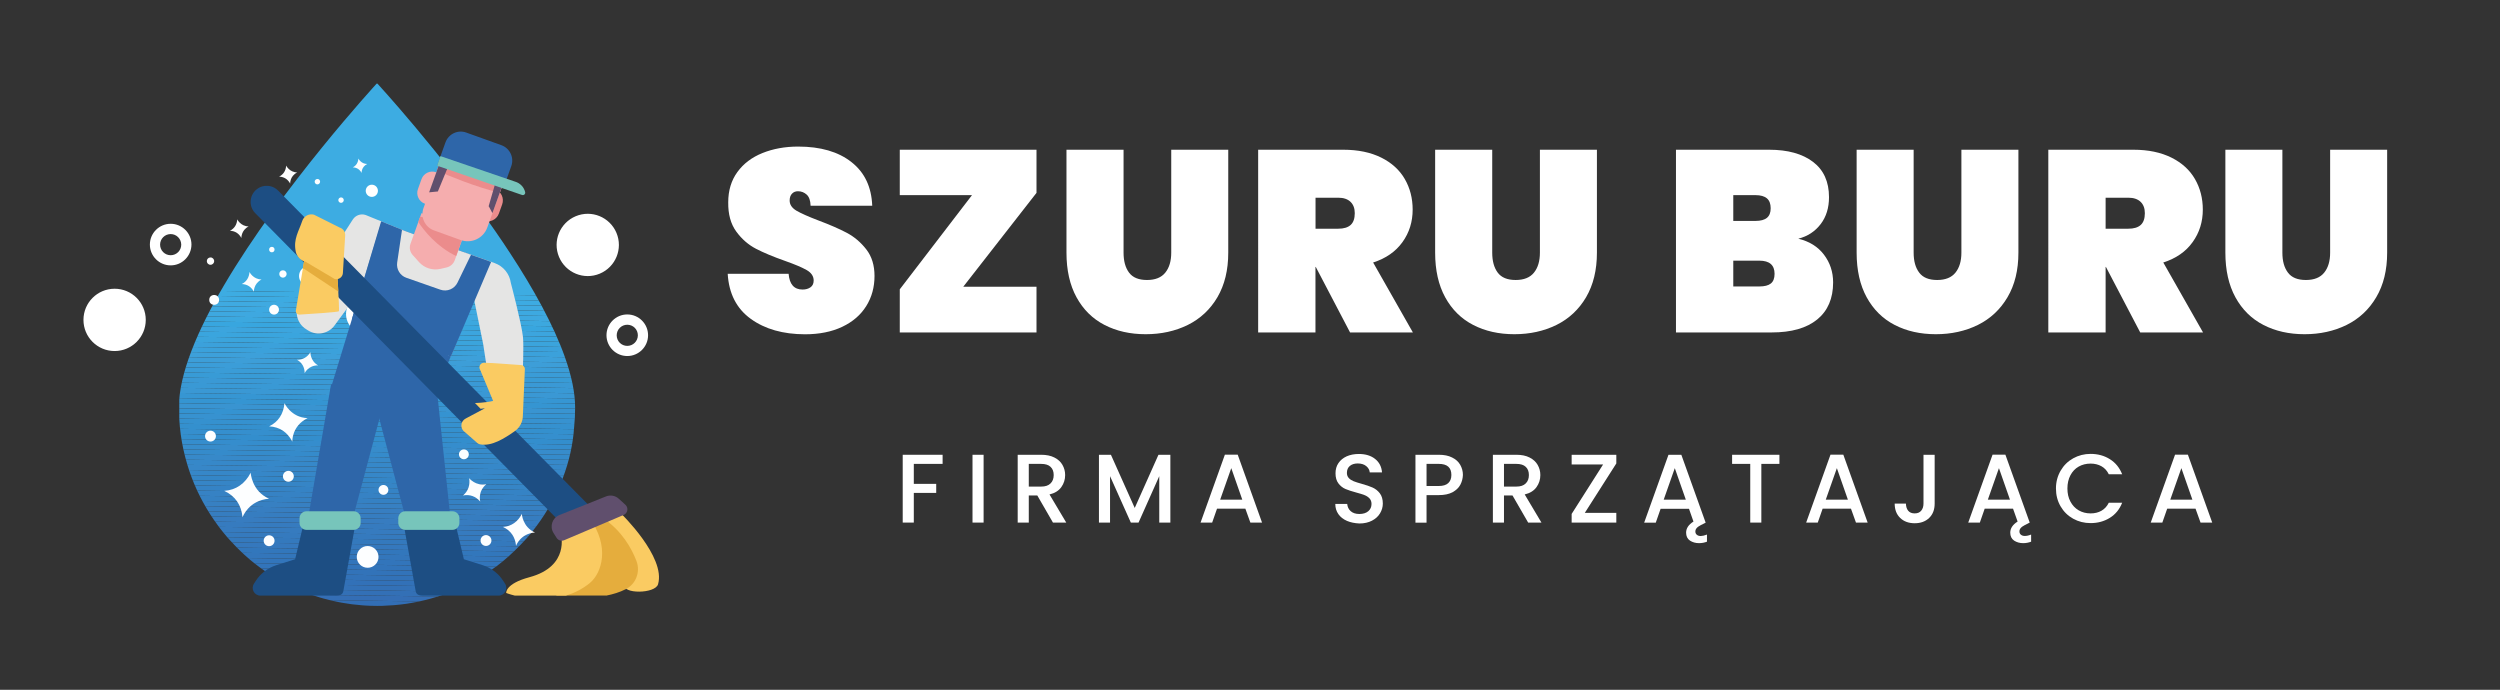 <?xml version="1.0" encoding="utf-8"?>
<!-- Generator: Adobe Illustrator 26.0.3, SVG Export Plug-In . SVG Version: 6.00 Build 0)  -->
<svg version="1.1" id="Warstwa_1" xmlns="http://www.w3.org/2000/svg" xmlns:xlink="http://www.w3.org/1999/xlink" x="0px" y="0px"
	 viewBox="0 0 340.28 93.89" style="enable-background:new 0 0 340.28 93.89;" xml:space="preserve">
<rect x="0" y="0" width="340.28" height="93.89" fill="#333333" stroke="none"/>
<style type="text/css">
	.st0{fill:#FFFFFF;}
	.st1{clip-path:url(#SVGID_00000133486929796915032270000001626661172227514752_);fill:#326DB4;}
	.st2{clip-path:url(#SVGID_00000133486929796915032270000001626661172227514752_);fill:#326EB5;}
	.st3{clip-path:url(#SVGID_00000133486929796915032270000001626661172227514752_);fill:#346EB5;}
	.st4{clip-path:url(#SVGID_00000133486929796915032270000001626661172227514752_);fill:#3370B6;}
	.st5{clip-path:url(#SVGID_00000133486929796915032270000001626661172227514752_);fill:#3371B7;}
	.st6{clip-path:url(#SVGID_00000133486929796915032270000001626661172227514752_);fill:#3271B8;}
	.st7{clip-path:url(#SVGID_00000133486929796915032270000001626661172227514752_);fill:#3272B8;}
	.st8{clip-path:url(#SVGID_00000133486929796915032270000001626661172227514752_);fill:#3273B9;}
	.st9{clip-path:url(#SVGID_00000133486929796915032270000001626661172227514752_);fill:#3274BA;}
	.st10{clip-path:url(#SVGID_00000133486929796915032270000001626661172227514752_);fill:#3275BB;}
	.st11{clip-path:url(#SVGID_00000133486929796915032270000001626661172227514752_);fill:#3376BB;}
	.st12{clip-path:url(#SVGID_00000133486929796915032270000001626661172227514752_);fill:#3277BC;}
	.st13{clip-path:url(#SVGID_00000133486929796915032270000001626661172227514752_);fill:#3578BD;}
	.st14{clip-path:url(#SVGID_00000133486929796915032270000001626661172227514752_);fill:#3479BD;}
	.st15{clip-path:url(#SVGID_00000133486929796915032270000001626661172227514752_);fill:#357ABE;}
	.st16{clip-path:url(#SVGID_00000133486929796915032270000001626661172227514752_);fill:#367BBF;}
	.st17{clip-path:url(#SVGID_00000133486929796915032270000001626661172227514752_);fill:#377CC0;}
	.st18{clip-path:url(#SVGID_00000133486929796915032270000001626661172227514752_);fill:#367DC0;}
	.st19{clip-path:url(#SVGID_00000133486929796915032270000001626661172227514752_);fill:#377EC1;}
	.st20{clip-path:url(#SVGID_00000133486929796915032270000001626661172227514752_);fill:#3780C2;}
	.st21{clip-path:url(#SVGID_00000133486929796915032270000001626661172227514752_);fill:#3581C3;}
	.st22{clip-path:url(#SVGID_00000133486929796915032270000001626661172227514752_);fill:#3682C4;}
	.st23{clip-path:url(#SVGID_00000133486929796915032270000001626661172227514752_);fill:#3583C5;}
	.st24{clip-path:url(#SVGID_00000133486929796915032270000001626661172227514752_);fill:#3685C6;}
	.st25{clip-path:url(#SVGID_00000133486929796915032270000001626661172227514752_);fill:#3486C7;}
	.st26{clip-path:url(#SVGID_00000133486929796915032270000001626661172227514752_);fill:#3687C8;}
	.st27{clip-path:url(#SVGID_00000133486929796915032270000001626661172227514752_);fill:#3787C8;}
	.st28{clip-path:url(#SVGID_00000133486929796915032270000001626661172227514752_);fill:#3688C9;}
	.st29{clip-path:url(#SVGID_00000133486929796915032270000001626661172227514752_);fill:#3789C9;}
	.st30{clip-path:url(#SVGID_00000133486929796915032270000001626661172227514752_);fill:#358BCB;}
	.st31{clip-path:url(#SVGID_00000133486929796915032270000001626661172227514752_);fill:#378CCB;}
	.st32{clip-path:url(#SVGID_00000133486929796915032270000001626661172227514752_);fill:#358DCD;}
	.st33{clip-path:url(#SVGID_00000133486929796915032270000001626661172227514752_);fill:#338ECD;}
	.st34{clip-path:url(#SVGID_00000133486929796915032270000001626661172227514752_);fill:#358FCE;}
	.st35{clip-path:url(#SVGID_00000133486929796915032270000001626661172227514752_);fill:#3490CE;}
	.st36{clip-path:url(#SVGID_00000133486929796915032270000001626661172227514752_);fill:#3591CF;}
	.st37{clip-path:url(#SVGID_00000133486929796915032270000001626661172227514752_);fill:#3792D0;}
	.st38{clip-path:url(#SVGID_00000133486929796915032270000001626661172227514752_);fill:#3593D1;}
	.st39{clip-path:url(#SVGID_00000133486929796915032270000001626661172227514752_);fill:#3994D1;}
	.st40{clip-path:url(#SVGID_00000133486929796915032270000001626661172227514752_);fill:#3595D2;}
	.st41{clip-path:url(#SVGID_00000133486929796915032270000001626661172227514752_);fill:#3696D3;}
	.st42{clip-path:url(#SVGID_00000133486929796915032270000001626661172227514752_);fill:#3A98D4;}
	.st43{clip-path:url(#SVGID_00000133486929796915032270000001626661172227514752_);fill:#3999D5;}
	.st44{clip-path:url(#SVGID_00000133486929796915032270000001626661172227514752_);fill:#3A99D5;}
	.st45{clip-path:url(#SVGID_00000133486929796915032270000001626661172227514752_);fill:#389BD6;}
	.st46{clip-path:url(#SVGID_00000133486929796915032270000001626661172227514752_);fill:#3A9CD7;}
	.st47{clip-path:url(#SVGID_00000133486929796915032270000001626661172227514752_);fill:#3B9DD8;}
	.st48{clip-path:url(#SVGID_00000133486929796915032270000001626661172227514752_);fill:#3D9ED8;}
	.st49{clip-path:url(#SVGID_00000133486929796915032270000001626661172227514752_);fill:#3DA0DA;}
	.st50{clip-path:url(#SVGID_00000133486929796915032270000001626661172227514752_);fill:#3BA1DB;}
	.st51{clip-path:url(#SVGID_00000133486929796915032270000001626661172227514752_);fill:#3BA4DC;}
	.st52{clip-path:url(#SVGID_00000133486929796915032270000001626661172227514752_);fill:#3AA5DE;}
	.st53{clip-path:url(#SVGID_00000133486929796915032270000001626661172227514752_);fill:#3CA5DE;}
	.st54{clip-path:url(#SVGID_00000133486929796915032270000001626661172227514752_);fill:#38A6DF;}
	.st55{clip-path:url(#SVGID_00000133486929796915032270000001626661172227514752_);fill:#3CA8DF;}
	.st56{clip-path:url(#SVGID_00000133486929796915032270000001626661172227514752_);fill:#3EA8E0;}
	.st57{clip-path:url(#SVGID_00000133486929796915032270000001626661172227514752_);fill:#3DA9E1;}
	.st58{clip-path:url(#SVGID_00000133486929796915032270000001626661172227514752_);fill:#3FAAE1;}
	.st59{clip-path:url(#SVGID_00000133486929796915032270000001626661172227514752_);fill:#3DABE2;}
	.st60{clip-path:url(#SVGID_00000133486929796915032270000001626661172227514752_);fill:#3DACE2;}
	.st61{fill:#E5E5E4;}
	.st62{fill:#2E66A9;}
	.st63{fill:#1D4E83;}
	.st64{fill:#77C5BB;}
	.st65{fill:none;stroke:#1D4E83;stroke-width:4.377;stroke-linecap:round;stroke-linejoin:round;stroke-miterlimit:10;}
	.st66{fill:#FACB62;}
	.st67{fill:#F5ADAE;}
	.st68{fill:#EB8C8C;}
	.st69{fill:#604F6D;}
	.st70{fill:#E5AD3D;}
	.st71{fill:#FDFEFF;}
</style>
<g>
	<path class="st0" d="M-100.01,385.26c-2.68-1.93-4.13-4.76-4.36-8.49h11.49c0.16,1.98,1.04,2.97,2.63,2.97
		c0.58,0,1.08-0.14,1.48-0.41c0.41-0.28,0.61-0.71,0.61-1.29c0-0.81-0.44-1.47-1.31-1.97c-0.88-0.5-2.24-1.08-4.09-1.73
		c-2.21-0.78-4.03-1.54-5.48-2.29c-1.44-0.75-2.69-1.83-3.72-3.26c-1.04-1.43-1.54-3.26-1.51-5.5c0-2.24,0.58-4.14,1.73-5.72
		c1.15-1.57,2.73-2.77,4.72-3.58c2-0.81,4.24-1.22,6.74-1.22c4.22,0,7.57,0.97,10.05,2.92c2.48,1.95,3.79,4.69,3.92,8.23h-11.63
		c-0.03-0.97-0.28-1.67-0.73-2.09c-0.46-0.42-1.01-0.63-1.65-0.63c-0.45,0-0.83,0.15-1.12,0.46c-0.29,0.31-0.44,0.74-0.44,1.29
		c0,0.78,0.43,1.42,1.29,1.92c0.86,0.5,2.23,1.11,4.11,1.83c2.17,0.81,3.97,1.59,5.38,2.34c1.41,0.75,2.64,1.78,3.67,3.12
		c1.04,1.33,1.56,3,1.56,5.01c0,2.11-0.52,4-1.56,5.67c-1.04,1.67-2.55,2.98-4.53,3.92c-1.98,0.94-4.33,1.41-7.06,1.41
		C-93.93,388.15-97.33,387.19-100.01,385.26z"/>
	<path class="st0" d="M-59.93,379.2h13.82v8.61h-25.8v-8.13l13.63-17.76H-71.9v-8.57h25.8v8.13L-59.93,379.2z"/>
	<path class="st0" d="M-29.7,353.35v19.42c0,1.59,0.35,2.85,1.05,3.77c0.7,0.92,1.83,1.39,3.38,1.39c1.56,0,2.71-0.46,3.46-1.39
		c0.75-0.92,1.12-2.18,1.12-3.77v-19.42h10.76v19.42c0,3.28-0.68,6.08-2.04,8.4c-1.36,2.32-3.23,4.06-5.6,5.23
		c-2.37,1.17-5.01,1.75-7.93,1.75s-5.51-0.58-7.76-1.75c-2.26-1.17-4.02-2.9-5.28-5.21c-1.27-2.3-1.9-5.11-1.9-8.42v-19.42H-29.7z"
		/>
	<path class="st0" d="M13.03,387.81l-6.47-12.36H6.51v12.36H-4.3v-34.46h16.06c2.79,0,5.17,0.49,7.15,1.48
		c1.98,0.99,3.46,2.34,4.45,4.04c0.99,1.7,1.48,3.63,1.48,5.77c0,2.3-0.64,4.35-1.92,6.13c-1.28,1.78-3.12,3.07-5.52,3.85
		l7.49,13.19H13.03z M6.51,368.25h4.28c1.04,0,1.82-0.24,2.34-0.71c0.52-0.47,0.78-1.21,0.78-2.21c0-0.91-0.27-1.62-0.8-2.14
		c-0.54-0.52-1.31-0.78-2.31-0.78H6.51V368.25z"/>
	<path class="st0" d="M39.85,353.35v19.42c0,1.59,0.35,2.85,1.05,3.77c0.7,0.92,1.83,1.39,3.38,1.39c1.56,0,2.71-0.46,3.46-1.39
		c0.75-0.92,1.12-2.18,1.12-3.77v-19.42h10.76v19.42c0,3.28-0.68,6.08-2.04,8.4c-1.36,2.32-3.23,4.06-5.6,5.23
		c-2.37,1.17-5.01,1.75-7.93,1.75c-2.92,0-5.51-0.58-7.76-1.75c-2.26-1.17-4.02-2.9-5.28-5.21s-1.9-5.11-1.9-8.42v-19.42H39.85z"/>
	<path class="st0" d="M102.41,373.14c1.15,1.51,1.73,3.25,1.73,5.23c0,3.02-1,5.35-2.99,6.98c-2,1.64-4.86,2.46-8.59,2.46H74.5
		v-34.46h17.57c3.5,0,6.26,0.76,8.27,2.29c2.01,1.53,3.02,3.75,3.02,6.67c0,2.01-0.53,3.71-1.58,5.09c-1.05,1.38-2.46,2.3-4.21,2.75
		C99.65,370.63,101.26,371.63,102.41,373.14z M85.31,366.79h4.19c0.97,0,1.69-0.19,2.17-0.58c0.47-0.39,0.71-0.99,0.71-1.8
		c0-0.84-0.24-1.47-0.71-1.87c-0.47-0.41-1.19-0.61-2.17-0.61h-4.19V366.79z M92.39,378.59c0.47-0.37,0.71-0.98,0.71-1.83
		c0-1.65-0.96-2.48-2.87-2.48h-4.92v4.87h4.92C91.2,379.15,91.92,378.96,92.39,378.59z"/>
	<path class="st0" d="M119.33,353.35v19.42c0,1.59,0.35,2.85,1.05,3.77c0.7,0.92,1.83,1.39,3.38,1.39c1.56,0,2.71-0.46,3.46-1.39
		c0.75-0.92,1.12-2.18,1.12-3.77v-19.42h10.76v19.42c0,3.28-0.68,6.08-2.04,8.4c-1.36,2.32-3.23,4.06-5.6,5.23s-5.01,1.75-7.93,1.75
		c-2.92,0-5.51-0.58-7.76-1.75c-2.26-1.17-4.02-2.9-5.28-5.21c-1.27-2.3-1.9-5.11-1.9-8.42v-19.42H119.33z"/>
	<path class="st0" d="M162.06,387.81l-6.47-12.36h-0.05v12.36h-10.8v-34.46h16.06c2.79,0,5.18,0.49,7.15,1.48
		c1.98,0.99,3.46,2.34,4.45,4.04c0.99,1.7,1.48,3.63,1.48,5.77c0,2.3-0.64,4.35-1.92,6.13c-1.28,1.78-3.12,3.07-5.52,3.85l7.5,13.19
		H162.06z M155.54,368.25h4.28c1.04,0,1.82-0.24,2.34-0.71c0.52-0.47,0.78-1.21,0.78-2.21c0-0.91-0.27-1.62-0.8-2.14
		c-0.54-0.52-1.31-0.78-2.31-0.78h-4.28V368.25z"/>
	<path class="st0" d="M188.88,353.35v19.42c0,1.59,0.35,2.85,1.05,3.77c0.7,0.92,1.83,1.39,3.38,1.39c1.56,0,2.71-0.46,3.46-1.39
		c0.75-0.92,1.12-2.18,1.12-3.77v-19.42h10.76v19.42c0,3.28-0.68,6.08-2.04,8.4c-1.36,2.32-3.23,4.06-5.6,5.23s-5.01,1.75-7.93,1.75
		c-2.92,0-5.51-0.58-7.76-1.75s-4.02-2.9-5.28-5.21s-1.9-5.11-1.9-8.42v-19.42H188.88z"/>
</g>
<g>
	<g>
		<path class="st0" d="M-63.83,410.89v1.71h-5.43v3.77h4.23v1.71h-4.23v5.6h-2.1v-12.79H-63.83z"/>
		<g>
			<g>
				<path class="st0" d="M-56.1,410.89v12.79h-2.1v-12.79H-56.1z"/>
			</g>
		</g>
		<g>
			<g>
				<path class="st0" d="M-43.01,423.68l-2.94-5.12h-1.6v5.12h-2.1v-12.79h4.42c0.98,0,1.81,0.17,2.49,0.52
					c0.68,0.34,1.19,0.8,1.53,1.38c0.34,0.58,0.51,1.22,0.51,1.93c0,0.83-0.24,1.59-0.73,2.27c-0.48,0.68-1.23,1.14-2.24,1.39
					l3.17,5.3H-43.01z M-47.56,416.89h2.32c0.78,0,1.38-0.2,1.78-0.59c0.4-0.39,0.6-0.92,0.6-1.58c0-0.66-0.2-1.18-0.59-1.56
					c-0.39-0.37-0.99-0.56-1.78-0.56h-2.32V416.89z"/>
			</g>
		</g>
		<g>
			<g>
				<path class="st0" d="M-20.87,410.89v12.79h-2.1v-8.76l-3.9,8.76h-1.45l-3.92-8.76v8.76h-2.1v-12.79h2.26l4.49,10.03l4.47-10.03
					H-20.87z"/>
			</g>
		</g>
		<g>
			<g>
				<path class="st0" d="M-6.72,421.07h-5.36l-0.92,2.61h-2.19l4.58-12.81h2.43l4.58,12.81H-5.8L-6.72,421.07z M-7.31,419.35
					l-2.08-5.94l-2.1,5.94H-7.31z"/>
			</g>
		</g>
		<path class="st0" d="M12.44,423.36c-0.69-0.3-1.23-0.73-1.62-1.28c-0.39-0.55-0.59-1.2-0.59-1.93h2.25
			c0.05,0.55,0.27,1.01,0.65,1.36c0.39,0.36,0.93,0.53,1.63,0.53c0.72,0,1.29-0.18,1.69-0.53c0.4-0.35,0.61-0.8,0.61-1.35
			c0-0.43-0.13-0.78-0.38-1.05c-0.25-0.27-0.56-0.48-0.94-0.63c-0.37-0.15-0.89-0.31-1.56-0.48c-0.83-0.22-1.51-0.44-2.03-0.67
			c-0.52-0.23-0.97-0.58-1.33-1.06s-0.55-1.12-0.55-1.91c0-0.74,0.18-1.38,0.55-1.93c0.37-0.55,0.88-0.98,1.55-1.27
			c0.66-0.29,1.43-0.44,2.3-0.44c1.24,0,2.25,0.31,3.05,0.93c0.79,0.62,1.23,1.47,1.32,2.55h-2.32c-0.04-0.47-0.26-0.87-0.66-1.2
			c-0.4-0.33-0.94-0.5-1.6-0.5c-0.6,0-1.09,0.15-1.47,0.46c-0.38,0.31-0.57,0.75-0.57,1.32c0,0.39,0.12,0.72,0.36,0.97
			s0.54,0.45,0.91,0.6c0.37,0.15,0.87,0.31,1.51,0.48c0.85,0.23,1.54,0.47,2.07,0.7c0.53,0.23,0.99,0.59,1.36,1.08
			c0.37,0.48,0.56,1.13,0.56,1.94c0,0.65-0.17,1.26-0.52,1.84c-0.35,0.58-0.86,1.04-1.53,1.39c-0.67,0.35-1.46,0.53-2.36,0.53
			C13.9,423.81,13.13,423.66,12.44,423.36z"/>
		<path class="st0" d="M33.83,416.54c-0.31,0.58-0.8,1.05-1.47,1.41c-0.68,0.36-1.54,0.54-2.6,0.54h-2.32v5.19h-2.1v-12.79h4.42
			c0.98,0,1.81,0.17,2.49,0.51c0.68,0.34,1.19,0.8,1.53,1.37c0.34,0.58,0.51,1.22,0.51,1.93C34.29,415.35,34.13,415.96,33.83,416.54
			z M31.54,416.23c0.39-0.36,0.59-0.87,0.59-1.54c0-1.4-0.79-2.1-2.37-2.1h-2.32v4.18h2.32C30.56,416.78,31.15,416.6,31.54,416.23z"
			/>
		<path class="st0" d="M46.62,423.68l-2.95-5.12h-1.6v5.12h-2.1v-12.79h4.42c0.98,0,1.81,0.17,2.49,0.52
			c0.68,0.34,1.19,0.8,1.53,1.38c0.34,0.58,0.51,1.22,0.51,1.93c0,0.83-0.24,1.59-0.73,2.27c-0.48,0.68-1.23,1.14-2.24,1.39
			l3.17,5.3H46.62z M42.07,416.89h2.32c0.78,0,1.38-0.2,1.78-0.59c0.4-0.39,0.6-0.92,0.6-1.58c0-0.66-0.2-1.18-0.59-1.56
			c-0.39-0.37-0.99-0.56-1.79-0.56h-2.32V416.89z"/>
		<path class="st0" d="M57.31,421.86h5.94v1.82h-8.43v-1.64l5.93-9.33h-5.93v-1.82h8.43v1.64L57.31,421.86z"/>
		<path class="st0" d="M80.35,425.94v1.34c-0.47,0.18-0.96,0.28-1.49,0.28c-0.66,0-1.24-0.16-1.72-0.49
			c-0.48-0.33-0.73-0.83-0.73-1.5c0-0.81,0.46-1.51,1.38-2.1l-0.85-2.41h-5.36l-0.92,2.61h-2.19l4.58-12.81h2.43l4.58,12.81
			l-0.9,0.46c-0.38,0.2-0.65,0.39-0.81,0.58c-0.16,0.19-0.24,0.4-0.24,0.63c0,0.26,0.09,0.46,0.28,0.62
			c0.18,0.15,0.43,0.23,0.74,0.23C79.5,426.2,79.91,426.11,80.35,425.94z M76.36,419.35l-2.08-5.94l-2.1,5.94H76.36z"/>
		<path class="st0" d="M94.01,410.89v1.71h-3.4v11.08h-2.1V412.6h-3.42v-1.71H94.01z"/>
		<path class="st0" d="M107.52,421.07h-5.36l-0.92,2.61h-2.19l4.58-12.81h2.43l4.58,12.81h-2.21L107.52,421.07z M106.93,419.35
			l-2.08-5.94l-2.1,5.94H106.93z"/>
		<path class="st0" d="M123.29,410.89v9.22c0,1.14-0.35,2.04-1.04,2.71c-0.69,0.66-1.6,0.99-2.73,0.99s-2.04-0.33-2.73-0.99
			c-0.69-0.66-1.04-1.56-1.04-2.71h2.12c0.01,0.56,0.16,1.01,0.43,1.34c0.28,0.33,0.68,0.5,1.22,0.5c0.54,0,0.95-0.17,1.23-0.51
			c0.28-0.34,0.42-0.78,0.42-1.33v-9.22H123.29z"/>
		<path class="st0" d="M141.49,425.94v1.34c-0.47,0.18-0.96,0.28-1.49,0.28c-0.66,0-1.24-0.16-1.72-0.49
			c-0.48-0.33-0.73-0.83-0.73-1.5c0-0.81,0.46-1.51,1.38-2.1l-0.85-2.41h-5.36l-0.92,2.61h-2.19l4.58-12.81h2.43l4.58,12.81
			l-0.9,0.46c-0.38,0.2-0.65,0.39-0.81,0.58c-0.16,0.19-0.24,0.4-0.24,0.63c0,0.26,0.09,0.46,0.28,0.62
			c0.18,0.15,0.43,0.23,0.74,0.23C140.64,426.2,141.05,426.11,141.49,425.94z M137.5,419.35l-2.08-5.94l-2.1,5.94H137.5z"/>
		<path class="st0" d="M147.06,413.89c0.58-0.99,1.37-1.77,2.37-2.33c1-0.56,2.1-0.84,3.29-0.84c1.36,0,2.57,0.33,3.63,1
			s1.83,1.62,2.31,2.84h-2.52c-0.33-0.67-0.79-1.18-1.38-1.51c-0.59-0.33-1.27-0.5-2.04-0.5c-0.85,0-1.6,0.19-2.26,0.57
			c-0.66,0.38-1.18,0.93-1.55,1.64c-0.38,0.71-0.56,1.54-0.56,2.48c0,0.95,0.19,1.77,0.56,2.48c0.37,0.71,0.89,1.26,1.55,1.65
			c0.66,0.39,1.42,0.58,2.26,0.58c0.77,0,1.45-0.17,2.04-0.5c0.59-0.33,1.05-0.83,1.38-1.51h2.52c-0.48,1.23-1.25,2.17-2.31,2.83
			c-1.06,0.66-2.27,0.99-3.63,0.99c-1.2,0-2.3-0.28-3.29-0.84c-0.99-0.56-1.78-1.33-2.36-2.33c-0.58-0.99-0.87-2.12-0.87-3.37
			S146.47,414.88,147.06,413.89z"/>
		<path class="st0" d="M172.5,421.07h-5.36l-0.92,2.61h-2.19l4.58-12.81h2.43l4.58,12.81h-2.21L172.5,421.07z M171.91,419.35
			l-2.08-5.94l-2.1,5.94H171.91z"/>
	</g>
</g>
<g>
	<g>
		<path class="st0" d="M102.19,43.4c-1.93-1.39-2.98-3.44-3.14-6.13h8.29c0.12,1.43,0.75,2.14,1.9,2.14c0.42,0,0.78-0.1,1.07-0.3
			c0.29-0.2,0.44-0.51,0.44-0.93c0-0.58-0.32-1.06-0.95-1.42c-0.63-0.36-1.62-0.78-2.95-1.25c-1.59-0.56-2.91-1.11-3.95-1.65
			c-1.04-0.54-1.94-1.32-2.69-2.35c-0.75-1.03-1.11-2.35-1.09-3.97c0-1.62,0.42-2.99,1.25-4.13c0.83-1.14,1.97-2,3.41-2.58
			c1.44-0.58,3.06-0.88,4.86-0.88c3.04,0,5.46,0.7,7.25,2.11c1.79,1.4,2.73,3.38,2.83,5.94h-8.39c-0.02-0.7-0.2-1.21-0.53-1.51
			c-0.33-0.3-0.73-0.46-1.19-0.46c-0.33,0-0.6,0.11-0.81,0.33c-0.21,0.22-0.32,0.53-0.32,0.93c0,0.56,0.31,1.02,0.93,1.39
			c0.62,0.36,1.61,0.8,2.97,1.32c1.57,0.59,2.86,1.15,3.88,1.69c1.02,0.54,1.9,1.29,2.65,2.25c0.75,0.96,1.12,2.17,1.12,3.62
			c0,1.52-0.37,2.89-1.12,4.09c-0.75,1.21-1.84,2.15-3.27,2.83c-1.43,0.68-3.13,1.02-5.09,1.02
			C106.58,45.49,104.12,44.8,102.19,43.4z"/>
		<path class="st0" d="M131.11,39.03h9.97v6.22h-18.61v-5.87l9.83-12.82h-9.83v-6.18h18.61v5.87L131.11,39.03z"/>
		<path class="st0" d="M152.93,20.38v14.01c0,1.15,0.25,2.05,0.75,2.72c0.5,0.67,1.32,1,2.44,1s1.95-0.33,2.49-1
			c0.54-0.67,0.81-1.57,0.81-2.72V20.38h7.76v14.01c0,2.37-0.49,4.38-1.47,6.06c-0.98,1.67-2.33,2.93-4.04,3.78
			c-1.71,0.84-3.62,1.26-5.73,1.26c-2.11,0-3.97-0.42-5.6-1.26c-1.63-0.84-2.9-2.1-3.81-3.76c-0.91-1.66-1.37-3.69-1.37-6.08V20.38
			H152.93z"/>
		<path class="st0" d="M183.76,45.25l-4.67-8.92h-0.04v8.92h-7.8V20.38h11.59c2.01,0,3.73,0.36,5.16,1.07
			c1.43,0.71,2.5,1.69,3.21,2.92c0.71,1.23,1.07,2.62,1.07,4.16c0,1.66-0.46,3.14-1.39,4.43c-0.93,1.29-2.25,2.21-3.99,2.77
			l5.41,9.52H183.76z M179.06,31.13h3.09c0.75,0,1.31-0.17,1.69-0.51c0.37-0.34,0.56-0.87,0.56-1.6c0-0.66-0.19-1.17-0.58-1.55
			c-0.39-0.37-0.94-0.56-1.67-0.56h-3.09V31.13z"/>
		<path class="st0" d="M203.11,20.38v14.01c0,1.15,0.25,2.05,0.75,2.72c0.5,0.67,1.32,1,2.44,1s1.95-0.33,2.49-1
			c0.54-0.67,0.81-1.57,0.81-2.72V20.38h7.76v14.01c0,2.37-0.49,4.38-1.47,6.06c-0.98,1.67-2.33,2.93-4.04,3.78
			c-1.71,0.84-3.62,1.26-5.73,1.26c-2.11,0-3.97-0.42-5.6-1.26c-1.63-0.84-2.9-2.1-3.81-3.76c-0.91-1.66-1.37-3.69-1.37-6.08V20.38
			H203.11z"/>
		<path class="st0" d="M248.26,34.66c0.83,1.09,1.25,2.35,1.25,3.78c0,2.18-0.72,3.86-2.16,5.04c-1.44,1.18-3.51,1.77-6.2,1.77
			h-13.03V20.38h12.68c2.53,0,4.52,0.55,5.97,1.65c1.45,1.1,2.18,2.7,2.18,4.81c0,1.45-0.38,2.68-1.14,3.67
			c-0.76,0.99-1.77,1.66-3.04,1.98C246.27,32.85,247.43,33.57,248.26,34.66z M235.92,30.07h3.02c0.7,0,1.22-0.14,1.56-0.42
			c0.34-0.28,0.51-0.71,0.51-1.3c0-0.61-0.17-1.06-0.51-1.35c-0.34-0.29-0.86-0.44-1.56-0.44h-3.02V30.07z M241.03,38.59
			c0.34-0.27,0.51-0.71,0.51-1.32c0-1.19-0.69-1.79-2.07-1.79h-3.55v3.51h3.55C240.17,38.99,240.69,38.86,241.03,38.59z"/>
		<path class="st0" d="M260.47,20.38v14.01c0,1.15,0.25,2.05,0.76,2.72c0.5,0.67,1.32,1,2.44,1c1.12,0,1.95-0.33,2.49-1
			c0.54-0.67,0.81-1.57,0.81-2.72V20.38h7.76v14.01c0,2.37-0.49,4.38-1.48,6.06c-0.98,1.67-2.33,2.93-4.04,3.78
			c-1.71,0.84-3.62,1.26-5.72,1.26s-3.98-0.42-5.6-1.26c-1.63-0.84-2.9-2.1-3.81-3.76c-0.91-1.66-1.37-3.69-1.37-6.08V20.38H260.47z
			"/>
		<path class="st0" d="M291.31,45.25l-4.67-8.92h-0.04v8.92h-7.8V20.38h11.59c2.01,0,3.73,0.36,5.16,1.07
			c1.43,0.71,2.5,1.69,3.21,2.92s1.07,2.62,1.07,4.16c0,1.66-0.46,3.14-1.39,4.43c-0.92,1.29-2.25,2.21-3.99,2.77l5.41,9.52H291.31z
			 M286.6,31.13h3.09c0.75,0,1.31-0.17,1.69-0.51c0.37-0.34,0.56-0.87,0.56-1.6c0-0.66-0.19-1.17-0.58-1.55
			c-0.39-0.37-0.94-0.56-1.67-0.56h-3.09V31.13z"/>
		<path class="st0" d="M310.66,20.38v14.01c0,1.15,0.25,2.05,0.76,2.72c0.5,0.67,1.32,1,2.44,1c1.12,0,1.95-0.33,2.49-1
			c0.54-0.67,0.81-1.57,0.81-2.72V20.38h7.76v14.01c0,2.37-0.49,4.38-1.48,6.06c-0.98,1.67-2.33,2.93-4.04,3.78
			c-1.71,0.84-3.62,1.26-5.72,1.26c-2.11,0-3.97-0.42-5.6-1.26c-1.63-0.84-2.9-2.1-3.81-3.76c-0.91-1.66-1.37-3.69-1.37-6.08V20.38
			H310.66z"/>
	</g>
	<g>
		<g>
			<path class="st0" d="M128.3,61.9v1.24h-3.92v2.72h3.05v1.23h-3.05v4.04h-1.51V61.9H128.3z"/>
			<g>
				<g>
					<path class="st0" d="M133.88,61.9v9.23h-1.51V61.9H133.88z"/>
				</g>
			</g>
			<g>
				<g>
					<path class="st0" d="M143.32,71.13l-2.13-3.69h-1.16v3.69h-1.51V61.9h3.19c0.71,0,1.31,0.12,1.8,0.37
						c0.49,0.25,0.86,0.58,1.1,1c0.24,0.42,0.37,0.88,0.37,1.39c0,0.6-0.17,1.15-0.52,1.64c-0.35,0.49-0.89,0.83-1.61,1l2.28,3.83
						H143.32z M140.04,66.23h1.67c0.57,0,0.99-0.14,1.28-0.43c0.29-0.28,0.43-0.66,0.43-1.14c0-0.48-0.14-0.85-0.43-1.12
						c-0.28-0.27-0.71-0.4-1.29-0.4h-1.67V66.23z"/>
				</g>
			</g>
			<g>
				<g>
					<path class="st0" d="M159.3,61.9v9.23h-1.51v-6.32l-2.82,6.32h-1.05l-2.83-6.32v6.32h-1.51V61.9h1.63l3.24,7.24l3.23-7.24
						H159.3z"/>
				</g>
			</g>
			<g>
				<g>
					<path class="st0" d="M169.51,69.24h-3.86l-0.66,1.89h-1.58l3.31-9.24h1.75l3.31,9.24h-1.59L169.51,69.24z M169.09,68.01
						l-1.5-4.29l-1.51,4.29H169.09z"/>
				</g>
			</g>
			<path class="st0" d="M183.34,70.9c-0.5-0.22-0.89-0.52-1.17-0.92c-0.28-0.4-0.42-0.86-0.42-1.39h1.62
				c0.04,0.4,0.19,0.73,0.47,0.98s0.67,0.39,1.18,0.39c0.52,0,0.93-0.13,1.22-0.38c0.29-0.25,0.44-0.58,0.44-0.98
				c0-0.31-0.09-0.56-0.27-0.76c-0.18-0.19-0.41-0.35-0.68-0.45c-0.27-0.11-0.64-0.22-1.12-0.35c-0.6-0.16-1.09-0.32-1.47-0.48
				c-0.38-0.16-0.7-0.42-0.96-0.76c-0.27-0.35-0.4-0.81-0.4-1.38c0-0.53,0.13-1,0.4-1.39c0.27-0.4,0.64-0.7,1.12-0.92
				c0.48-0.21,1.03-0.32,1.66-0.32c0.89,0,1.63,0.22,2.2,0.67c0.57,0.45,0.89,1.06,0.95,1.84h-1.67c-0.03-0.34-0.19-0.62-0.48-0.86
				c-0.29-0.24-0.68-0.36-1.16-0.36c-0.43,0-0.79,0.11-1.06,0.33s-0.41,0.54-0.41,0.96c0,0.28,0.09,0.52,0.26,0.7
				c0.17,0.18,0.39,0.32,0.66,0.43c0.27,0.11,0.63,0.22,1.09,0.35c0.61,0.17,1.11,0.34,1.49,0.51c0.38,0.17,0.71,0.43,0.98,0.78
				c0.27,0.35,0.41,0.82,0.41,1.4c0,0.47-0.13,0.91-0.38,1.33c-0.25,0.42-0.62,0.75-1.1,1c-0.48,0.25-1.05,0.38-1.71,0.38
				C184.39,71.22,183.83,71.11,183.34,70.9z"/>
			<path class="st0" d="M198.77,65.98c-0.22,0.42-0.58,0.75-1.06,1.02c-0.49,0.26-1.11,0.39-1.87,0.39h-1.67v3.75h-1.51V61.9h3.19
				c0.71,0,1.31,0.12,1.8,0.37c0.49,0.24,0.86,0.57,1.1,0.99c0.24,0.42,0.37,0.88,0.37,1.39C199.1,65.12,198.99,65.56,198.77,65.98z
				 M197.12,65.76c0.28-0.26,0.43-0.63,0.43-1.11c0-1.01-0.57-1.51-1.71-1.51h-1.67v3.01h1.67
				C196.41,66.15,196.84,66.02,197.12,65.76z"/>
			<path class="st0" d="M208,71.13l-2.13-3.69h-1.16v3.69h-1.51V61.9h3.19c0.71,0,1.31,0.12,1.8,0.37c0.49,0.25,0.86,0.58,1.1,1
				c0.24,0.42,0.37,0.88,0.37,1.39c0,0.6-0.17,1.15-0.52,1.64c-0.35,0.49-0.89,0.83-1.61,1l2.28,3.83H208z M204.72,66.23h1.67
				c0.57,0,0.99-0.14,1.28-0.43c0.29-0.28,0.43-0.66,0.43-1.14c0-0.48-0.14-0.85-0.43-1.12c-0.28-0.27-0.71-0.4-1.29-0.4h-1.67
				V66.23z"/>
			<path class="st0" d="M215.71,69.81H220v1.32h-6.08v-1.18l4.28-6.73h-4.28V61.9H220v1.18L215.71,69.81z"/>
			<path class="st0" d="M232.34,72.76v0.97c-0.34,0.13-0.7,0.2-1.08,0.2c-0.48,0-0.89-0.12-1.24-0.35c-0.35-0.24-0.52-0.6-0.52-1.08
				c0-0.58,0.33-1.09,1-1.51l-0.61-1.74h-3.86l-0.66,1.89h-1.58l3.31-9.24h1.75l3.31,9.24l-0.65,0.33
				c-0.27,0.14-0.47,0.28-0.58,0.42c-0.12,0.14-0.17,0.29-0.17,0.46c0,0.19,0.07,0.33,0.2,0.44c0.13,0.11,0.31,0.17,0.53,0.17
				C231.73,72.95,232.02,72.89,232.34,72.76z M229.46,68.01l-1.5-4.29l-1.51,4.29H229.46z"/>
			<path class="st0" d="M242.2,61.9v1.24h-2.46v7.99h-1.51v-7.99h-2.47V61.9H242.2z"/>
			<path class="st0" d="M251.94,69.24h-3.86l-0.66,1.89h-1.58l3.31-9.24h1.75l3.31,9.24h-1.59L251.94,69.24z M251.52,68.01
				l-1.5-4.29l-1.51,4.29H251.52z"/>
			<path class="st0" d="M263.33,61.9v6.65c0,0.82-0.25,1.47-0.75,1.95c-0.5,0.48-1.16,0.72-1.97,0.72c-0.81,0-1.47-0.24-1.97-0.72
				c-0.5-0.48-0.75-1.13-0.75-1.95h1.53c0.01,0.41,0.11,0.73,0.31,0.97c0.2,0.24,0.49,0.36,0.88,0.36c0.39,0,0.69-0.12,0.89-0.37
				c0.2-0.24,0.31-0.56,0.31-0.96V61.9H263.33z"/>
			<path class="st0" d="M276.46,72.76v0.97c-0.34,0.13-0.7,0.2-1.08,0.2c-0.48,0-0.89-0.12-1.24-0.35c-0.35-0.24-0.52-0.6-0.52-1.08
				c0-0.58,0.33-1.09,1-1.51L274,69.24h-3.86l-0.66,1.89h-1.58l3.31-9.24h1.75l3.31,9.24l-0.65,0.33c-0.27,0.14-0.47,0.28-0.58,0.42
				c-0.12,0.14-0.17,0.29-0.17,0.46c0,0.19,0.07,0.33,0.2,0.44c0.13,0.11,0.31,0.17,0.53,0.17
				C275.85,72.95,276.14,72.89,276.46,72.76z M273.58,68.01l-1.5-4.29l-1.51,4.29H273.58z"/>
			<path class="st0" d="M280.48,64.06c0.42-0.72,0.99-1.28,1.71-1.68c0.72-0.4,1.51-0.6,2.37-0.6c0.98,0,1.86,0.24,2.62,0.72
				c0.77,0.48,1.32,1.17,1.67,2.05h-1.82c-0.24-0.49-0.57-0.85-1-1.09c-0.43-0.24-0.92-0.36-1.47-0.36c-0.61,0-1.16,0.14-1.63,0.41
				c-0.48,0.27-0.85,0.67-1.12,1.18c-0.27,0.51-0.41,1.11-0.41,1.79c0,0.68,0.13,1.28,0.41,1.79c0.27,0.51,0.64,0.91,1.12,1.19
				c0.48,0.28,1.02,0.42,1.63,0.42c0.56,0,1.05-0.12,1.47-0.36c0.42-0.24,0.76-0.6,1-1.09h1.82c-0.35,0.89-0.9,1.57-1.67,2.05
				c-0.77,0.48-1.64,0.72-2.62,0.72c-0.87,0-1.66-0.2-2.38-0.6c-0.72-0.4-1.29-0.96-1.71-1.68c-0.42-0.72-0.63-1.53-0.63-2.43
				S280.06,64.78,280.48,64.06z"/>
			<path class="st0" d="M298.84,69.24h-3.86l-0.66,1.89h-1.58l3.31-9.24h1.75l3.31,9.24h-1.59L298.84,69.24z M298.41,68.01
				l-1.5-4.29l-1.51,4.29H298.41z"/>
		</g>
	</g>
</g>
<g>
	<g>
		<g>
			<g>
				<defs>
					<path id="SVGID_1_" d="M76.62,65.03c-0.88,2.35-2.08,4.53-3.55,6.51c-0.25,0.34-0.51,0.67-0.77,1
						c-0.18,0.22-0.36,0.44-0.55,0.65c-0.13,0.15-0.26,0.29-0.39,0.43c-0.01,0.02-0.03,0.03-0.05,0.05
						c-0.14,0.16-0.29,0.32-0.44,0.47c-0.01,0.02-0.03,0.03-0.05,0.05c-0.11,0.11-0.22,0.23-0.33,0.33
						c-0.11,0.11-0.21,0.22-0.32,0.32c-0.13,0.12-0.25,0.24-0.38,0.36c-0.18,0.17-0.35,0.32-0.52,0.48
						c-0.01,0.01-0.02,0.02-0.03,0.03c-0.18,0.16-0.36,0.32-0.54,0.47c-0.37,0.31-0.75,0.62-1.14,0.91
						c-0.02,0.01-0.03,0.03-0.06,0.04c-0.17,0.13-0.35,0.26-0.53,0.38c-0.01,0.01-0.02,0.01-0.03,0.02c-0.2,0.14-0.39,0.28-0.6,0.41
						c-0.2,0.14-0.41,0.27-0.62,0.4c-0.21,0.13-0.42,0.26-0.63,0.38c-0.19,0.12-0.38,0.22-0.58,0.33c-0.04,0.03-0.08,0.05-0.13,0.07
						c-0.03,0.02-0.06,0.04-0.1,0.05c-0.01,0.01-0.03,0.02-0.05,0.03c-0.01,0.01-0.03,0.02-0.05,0.03c-0.06,0.03-0.12,0.07-0.19,0.1
						c-0.06,0.03-0.12,0.07-0.18,0.1c-0.02,0.01-0.03,0.02-0.05,0.03c-0.15,0.08-0.3,0.15-0.45,0.23c-0.08,0.04-0.17,0.09-0.26,0.12
						c-0.14,0.07-0.29,0.14-0.44,0.21c-0.05,0.03-0.11,0.05-0.17,0.07c-0.36,0.16-0.72,0.31-1.08,0.46
						c-0.54,0.22-1.09,0.42-1.65,0.6c-0.19,0.06-0.38,0.12-0.58,0.18c-0.17,0.05-0.34,0.1-0.51,0.15c-0.05,0.02-0.1,0.03-0.15,0.04
						c-0.14,0.04-0.28,0.08-0.42,0.11c-0.25,0.07-0.5,0.13-0.76,0.18c-0.18,0.04-0.35,0.08-0.53,0.11c-0.01,0-0.02,0-0.03,0.01
						c-0.19,0.04-0.38,0.08-0.57,0.11c-0.54,0.1-1.08,0.18-1.62,0.24c-0.1,0.01-0.2,0.02-0.3,0.03c-0.2,0.02-0.41,0.04-0.61,0.06
						c-0.52,0.04-1.03,0.07-1.56,0.09c-0.24,0.01-0.49,0.01-0.74,0.01c-0.18,0-0.35,0-0.53-0.01l-0.21,0
						c-0.29-0.01-0.57-0.02-0.85-0.04c-0.14-0.01-0.28-0.02-0.43-0.03c-0.95-0.07-1.89-0.19-2.82-0.36c-0.2-0.04-0.4-0.08-0.6-0.12
						c-0.18-0.03-0.37-0.08-0.55-0.12c-0.19-0.04-0.37-0.09-0.55-0.13c-0.11-0.03-0.23-0.06-0.34-0.09c-0.14-0.03-0.27-0.07-0.4-0.1
						c-0.18-0.05-0.35-0.1-0.52-0.15c-0.18-0.05-0.35-0.11-0.53-0.17c-0.05-0.01-0.09-0.03-0.13-0.04
						c-0.14-0.05-0.28-0.09-0.42-0.14c-0.41-0.14-0.81-0.29-1.21-0.45c-0.18-0.07-0.36-0.15-0.54-0.23
						c-0.19-0.08-0.37-0.16-0.56-0.25c-0.18-0.08-0.36-0.16-0.54-0.25c-0.11-0.05-0.22-0.11-0.32-0.16c-0.1-0.05-0.2-0.1-0.3-0.15
						c-0.1-0.05-0.2-0.1-0.3-0.16c-0.07-0.04-0.14-0.07-0.2-0.11c-0.03-0.01-0.05-0.02-0.08-0.04c-0.09-0.05-0.18-0.1-0.27-0.15
						c-0.12-0.07-0.24-0.13-0.36-0.21c-0.53-0.31-1.04-0.63-1.55-0.98c-0.12-0.08-0.24-0.16-0.36-0.24c-0.1-0.07-0.2-0.14-0.3-0.22
						c-0.03-0.02-0.07-0.05-0.11-0.08c-0.13-0.1-0.26-0.19-0.39-0.29c-0.16-0.12-0.32-0.24-0.48-0.37
						c-0.15-0.11-0.29-0.23-0.43-0.35c-0.01-0.01-0.03-0.02-0.04-0.03c-0.11-0.09-0.21-0.18-0.31-0.27
						c-0.08-0.07-0.16-0.14-0.24-0.21c-0.09-0.08-0.18-0.16-0.27-0.24c-0.05-0.04-0.09-0.08-0.14-0.13
						c-0.12-0.11-0.24-0.22-0.35-0.33c-0.15-0.14-0.3-0.29-0.44-0.43c-0.17-0.16-0.33-0.33-0.49-0.5c-0.02-0.02-0.03-0.03-0.04-0.05
						c-0.15-0.15-0.3-0.31-0.44-0.47c-0.02-0.02-0.03-0.03-0.05-0.05c-0.13-0.14-0.26-0.29-0.39-0.43
						c-0.19-0.21-0.37-0.43-0.55-0.66c-0.27-0.32-0.52-0.66-0.77-1c-1.46-1.98-2.67-4.17-3.55-6.51c-0.21-0.56-0.41-1.14-0.58-1.72
						c-0.4-1.34-0.71-2.71-0.9-4.13c-0.05-0.34-0.08-0.69-0.12-1.04c-0.09-0.86-0.13-1.74-0.13-2.62c0-2.29,0.64-4.92,1.72-7.73
						c1.09-2.84,2.63-5.86,4.42-8.9c7.9-13.44,20.64-27.29,20.83-27.51c0,0,0,0,0,0s8.62,9.35,16.11,20.16
						c0.7,1.01,1.39,2.03,2.05,3.05c3.12,4.77,5.86,9.69,7.42,14.1c0,0,0,0,0,0.01c0.88,2.47,1.38,4.78,1.38,6.82
						c0,0.89-0.04,1.76-0.13,2.63C77.99,60.55,77.44,62.86,76.62,65.03z"/>
				</defs>
				<clipPath id="SVGID_00000173862023303238642090000002636563687015585174_">
					<use xlink:href="#SVGID_1_"  style="overflow:visible;"/>
				</clipPath>
				<polygon style="clip-path:url(#SVGID_00000173862023303238642090000002636563687015585174_);fill:#326DB4;" points="24.4,82.11 
					53.39,82.51 24.4,82.51 				"/>
				<polygon style="clip-path:url(#SVGID_00000173862023303238642090000002636563687015585174_);fill:#326EB5;" points="24.4,81.41 
					78.35,82.15 78.35,82.51 53.39,82.51 24.4,82.11 				"/>
				<polygon style="clip-path:url(#SVGID_00000173862023303238642090000002636563687015585174_);fill:#346EB5;" points="24.4,80.71 
					78.35,81.45 78.35,82.15 24.4,81.41 				"/>
				<polygon style="clip-path:url(#SVGID_00000173862023303238642090000002636563687015585174_);fill:#3370B6;" points="24.4,80.01 
					78.35,80.75 78.35,81.45 24.4,80.71 				"/>
				<polygon style="clip-path:url(#SVGID_00000173862023303238642090000002636563687015585174_);fill:#3371B7;" points="24.4,79.32 
					78.35,80.05 78.35,80.75 24.4,80.01 				"/>
				<polygon style="clip-path:url(#SVGID_00000173862023303238642090000002636563687015585174_);fill:#3271B8;" points="24.4,78.62 
					78.35,79.36 78.35,80.05 24.4,79.32 				"/>
				<polygon style="clip-path:url(#SVGID_00000173862023303238642090000002636563687015585174_);fill:#3272B8;" points="24.4,77.92 
					78.35,78.66 78.35,79.36 24.4,78.62 				"/>
				<polygon style="clip-path:url(#SVGID_00000173862023303238642090000002636563687015585174_);fill:#3273B9;" points="24.4,77.22 
					78.35,77.96 78.35,78.66 24.4,77.92 				"/>
				<polygon style="clip-path:url(#SVGID_00000173862023303238642090000002636563687015585174_);fill:#3274BA;" points="24.4,76.52 
					78.35,77.26 78.35,77.96 24.4,77.22 				"/>
				<polygon style="clip-path:url(#SVGID_00000173862023303238642090000002636563687015585174_);fill:#3275BB;" points="24.4,75.83 
					78.35,76.56 78.35,77.26 24.4,76.52 				"/>
				<polygon style="clip-path:url(#SVGID_00000173862023303238642090000002636563687015585174_);fill:#3376BB;" points="24.4,75.13 
					78.35,75.87 78.35,76.56 24.4,75.83 				"/>
				<polygon style="clip-path:url(#SVGID_00000173862023303238642090000002636563687015585174_);fill:#3277BC;" points="24.4,74.43 
					78.35,75.17 78.35,75.87 24.4,75.13 				"/>
				<polygon style="clip-path:url(#SVGID_00000173862023303238642090000002636563687015585174_);fill:#3578BD;" points="24.4,73.73 
					78.35,74.47 78.35,75.17 24.4,74.43 				"/>
				<polygon style="clip-path:url(#SVGID_00000173862023303238642090000002636563687015585174_);fill:#3479BD;" points="24.4,73.03 
					78.35,73.77 78.35,74.47 24.4,73.73 				"/>
				<polygon style="clip-path:url(#SVGID_00000173862023303238642090000002636563687015585174_);fill:#357ABE;" points="24.4,72.34 
					78.35,73.07 78.35,73.77 24.4,73.03 				"/>
				<polygon style="clip-path:url(#SVGID_00000173862023303238642090000002636563687015585174_);fill:#367BBF;" points="24.4,71.64 
					78.35,72.38 78.35,73.07 24.4,72.34 				"/>
				<polygon style="clip-path:url(#SVGID_00000173862023303238642090000002636563687015585174_);fill:#367BBF;" points="24.4,70.94 
					78.35,71.68 78.35,72.38 24.4,71.64 				"/>
				<polygon style="clip-path:url(#SVGID_00000173862023303238642090000002636563687015585174_);fill:#377CC0;" points="24.4,70.24 
					78.35,70.98 78.35,71.68 24.4,70.94 				"/>
				<polygon style="clip-path:url(#SVGID_00000173862023303238642090000002636563687015585174_);fill:#367DC0;" points="24.4,69.54 
					78.35,70.28 78.35,70.98 24.4,70.24 				"/>
				<polygon style="clip-path:url(#SVGID_00000173862023303238642090000002636563687015585174_);fill:#377EC1;" points="24.4,68.85 
					78.35,69.58 78.35,70.28 24.4,69.54 				"/>
				<polygon style="clip-path:url(#SVGID_00000173862023303238642090000002636563687015585174_);fill:#3780C2;" points="24.4,68.15 
					78.35,68.89 78.35,69.58 24.4,68.85 				"/>
				<polygon style="clip-path:url(#SVGID_00000173862023303238642090000002636563687015585174_);fill:#3581C3;" points="24.4,67.45 
					78.35,68.19 78.35,68.89 24.4,68.15 				"/>
				<polygon style="clip-path:url(#SVGID_00000173862023303238642090000002636563687015585174_);fill:#3682C4;" points="24.4,66.75 
					78.35,67.49 78.35,68.19 24.4,67.45 				"/>
				<polygon style="clip-path:url(#SVGID_00000173862023303238642090000002636563687015585174_);fill:#3583C5;" points="24.4,66.05 
					78.35,66.79 78.35,67.49 24.4,66.75 				"/>
				<polygon style="clip-path:url(#SVGID_00000173862023303238642090000002636563687015585174_);fill:#3685C6;" points="24.4,65.35 
					78.35,66.09 78.35,66.79 24.4,66.05 				"/>
				<polygon style="clip-path:url(#SVGID_00000173862023303238642090000002636563687015585174_);fill:#3486C7;" points="24.4,64.66 
					78.35,65.4 78.35,66.09 24.4,65.35 				"/>
				<polygon style="clip-path:url(#SVGID_00000173862023303238642090000002636563687015585174_);fill:#3687C8;" points="24.4,63.96 
					78.35,64.7 78.35,65.4 24.4,64.66 				"/>
				<polygon style="clip-path:url(#SVGID_00000173862023303238642090000002636563687015585174_);fill:#3787C8;" points="24.4,63.26 
					78.35,64 78.35,64.7 24.4,63.96 				"/>
				<polygon style="clip-path:url(#SVGID_00000173862023303238642090000002636563687015585174_);fill:#3688C9;" points="24.4,62.56 
					78.35,63.3 78.35,64 24.4,63.26 				"/>
				<polygon style="clip-path:url(#SVGID_00000173862023303238642090000002636563687015585174_);fill:#3789C9;" points="24.4,61.86 
					78.35,62.6 78.35,63.3 24.4,62.56 				"/>
				<polygon style="clip-path:url(#SVGID_00000173862023303238642090000002636563687015585174_);fill:#358BCB;" points="24.4,61.17 
					78.35,61.91 78.35,62.6 24.4,61.86 				"/>
				<polygon style="clip-path:url(#SVGID_00000173862023303238642090000002636563687015585174_);fill:#378CCB;" points="24.4,60.47 
					78.35,61.21 78.35,61.91 24.4,61.17 				"/>
				<polygon style="clip-path:url(#SVGID_00000173862023303238642090000002636563687015585174_);fill:#358DCD;" points="24.4,59.77 
					78.35,60.51 78.35,61.21 24.4,60.47 				"/>
				<polygon style="clip-path:url(#SVGID_00000173862023303238642090000002636563687015585174_);fill:#338ECD;" points="24.4,59.07 
					78.35,59.81 78.35,60.51 24.4,59.77 				"/>
				<polygon style="clip-path:url(#SVGID_00000173862023303238642090000002636563687015585174_);fill:#358FCE;" points="24.4,58.37 
					78.35,59.11 78.35,59.81 24.4,59.07 				"/>
				<polygon style="clip-path:url(#SVGID_00000173862023303238642090000002636563687015585174_);fill:#3490CE;" points="24.4,57.68 
					78.35,58.42 78.35,59.11 24.4,58.37 				"/>
				<polygon style="clip-path:url(#SVGID_00000173862023303238642090000002636563687015585174_);fill:#3591CF;" points="24.4,56.98 
					78.35,57.72 78.35,58.42 24.4,57.68 				"/>
				<polygon style="clip-path:url(#SVGID_00000173862023303238642090000002636563687015585174_);fill:#3792D0;" points="24.4,56.28 
					78.35,57.02 78.35,57.72 24.4,56.98 				"/>
				<polygon style="clip-path:url(#SVGID_00000173862023303238642090000002636563687015585174_);fill:#3593D1;" points="24.4,55.58 
					78.35,56.32 78.35,57.02 24.4,56.28 				"/>
				<polygon style="clip-path:url(#SVGID_00000173862023303238642090000002636563687015585174_);fill:#3994D1;" points="24.4,54.88 
					78.35,55.62 78.35,56.32 24.4,55.58 				"/>
				<polygon style="clip-path:url(#SVGID_00000173862023303238642090000002636563687015585174_);fill:#3595D2;" points="24.4,54.19 
					78.35,54.92 78.35,55.62 24.4,54.88 				"/>
				<polygon style="clip-path:url(#SVGID_00000173862023303238642090000002636563687015585174_);fill:#3696D3;" points="24.4,53.49 
					78.35,54.23 78.35,54.92 24.4,54.19 				"/>
				<polygon style="clip-path:url(#SVGID_00000173862023303238642090000002636563687015585174_);fill:#3A98D4;" points="24.4,52.79 
					78.35,53.53 78.35,54.23 24.4,53.49 				"/>
				<polygon style="clip-path:url(#SVGID_00000173862023303238642090000002636563687015585174_);fill:#3999D5;" points="24.4,52.09 
					78.35,52.83 78.35,53.53 24.4,52.79 				"/>
				<polygon style="clip-path:url(#SVGID_00000173862023303238642090000002636563687015585174_);fill:#3A99D5;" points="24.4,51.39 
					78.35,52.13 78.35,52.83 24.4,52.09 				"/>
				<polygon style="clip-path:url(#SVGID_00000173862023303238642090000002636563687015585174_);fill:#389BD6;" points="24.4,50.7 
					78.35,51.43 78.35,52.13 24.4,51.39 				"/>
				<polygon style="clip-path:url(#SVGID_00000173862023303238642090000002636563687015585174_);fill:#3A9CD7;" points="24.4,50 
					78.35,50.74 78.35,51.43 24.4,50.7 				"/>
				<polygon style="clip-path:url(#SVGID_00000173862023303238642090000002636563687015585174_);fill:#3B9DD8;" points="24.4,49.3 
					78.35,50.04 78.35,50.74 24.4,50 				"/>
				<polygon style="clip-path:url(#SVGID_00000173862023303238642090000002636563687015585174_);fill:#3D9ED8;" points="24.4,48.6 
					78.35,49.34 78.35,50.04 24.4,49.3 				"/>
				<polygon style="clip-path:url(#SVGID_00000173862023303238642090000002636563687015585174_);fill:#3DA0DA;" points="24.4,47.9 
					78.35,48.64 78.35,49.34 24.4,48.6 				"/>
				<polygon style="clip-path:url(#SVGID_00000173862023303238642090000002636563687015585174_);fill:#3BA1DB;" points="24.4,47.21 
					78.35,47.94 78.35,48.64 24.4,47.9 				"/>
				<polygon style="clip-path:url(#SVGID_00000173862023303238642090000002636563687015585174_);fill:#3BA1DB;" points="24.4,46.51 
					78.35,47.25 78.35,47.94 24.4,47.21 				"/>
				<polygon style="clip-path:url(#SVGID_00000173862023303238642090000002636563687015585174_);fill:#3BA4DC;" points="24.4,45.81 
					78.35,46.55 78.35,47.25 24.4,46.51 				"/>
				<polygon style="clip-path:url(#SVGID_00000173862023303238642090000002636563687015585174_);fill:#3AA5DE;" points="24.4,45.11 
					78.35,45.85 78.35,46.55 24.4,45.81 				"/>
				<polygon style="clip-path:url(#SVGID_00000173862023303238642090000002636563687015585174_);fill:#3CA5DE;" points="24.4,44.41 
					78.35,45.15 78.35,45.85 24.4,45.11 				"/>
				<polygon style="clip-path:url(#SVGID_00000173862023303238642090000002636563687015585174_);fill:#38A6DF;" points="24.4,43.72 
					78.35,44.45 78.35,45.15 24.4,44.41 				"/>
				<polygon style="clip-path:url(#SVGID_00000173862023303238642090000002636563687015585174_);fill:#3CA8DF;" points="24.4,43.02 
					78.35,43.76 78.35,44.45 24.4,43.72 				"/>
				<polygon style="clip-path:url(#SVGID_00000173862023303238642090000002636563687015585174_);fill:#3EA8E0;" points="24.4,42.32 
					78.35,43.06 78.35,43.76 24.4,43.02 				"/>
				<polygon style="clip-path:url(#SVGID_00000173862023303238642090000002636563687015585174_);fill:#3DA9E1;" points="24.4,41.62 
					78.35,42.36 78.35,43.06 24.4,42.32 				"/>
				<polygon style="clip-path:url(#SVGID_00000173862023303238642090000002636563687015585174_);fill:#3FAAE1;" points="24.4,40.92 
					78.35,41.66 78.35,42.36 24.4,41.62 				"/>
				<polygon style="clip-path:url(#SVGID_00000173862023303238642090000002636563687015585174_);fill:#3DABE2;" points="24.4,40.22 
					78.35,40.96 78.35,41.66 24.4,40.92 				"/>
				<polygon style="clip-path:url(#SVGID_00000173862023303238642090000002636563687015585174_);fill:#3DACE2;" points="24.4,39.53 
					78.35,40.27 78.35,40.96 24.4,40.22 				"/>
				<polygon style="clip-path:url(#SVGID_00000173862023303238642090000002636563687015585174_);fill:#3DACE2;" points="24.4,12.66 
					24.41,11.38 78.35,11.38 78.35,40.27 24.4,39.53 				"/>
			</g>
		</g>
	</g>
	<g>
		<path class="st0" d="M52.48,42.75c0,1.49-1.21,2.69-2.69,2.69s-2.69-1.21-2.69-2.69s1.21-2.69,2.69-2.69S52.48,41.26,52.48,42.75z
			"/>
	</g>
	<g>
		<circle class="st0" cx="42.06" cy="37.57" r="1.36"/>
	</g>
	<g>
		<path class="st0" d="M51.44,25.97c0,0.46-0.37,0.83-0.83,0.83c-0.46,0-0.83-0.37-0.83-0.83s0.37-0.83,0.83-0.83
			C51.07,25.14,51.44,25.51,51.44,25.97z"/>
	</g>
	<g>
		<circle class="st0" cx="58" cy="33.58" r="1.81"/>
	</g>
	<g>
		
			<ellipse transform="matrix(0.922 -0.386 0.386 0.922 -6.662 33.504)" class="st0" cx="80.04" cy="33.33" rx="4.24" ry="4.24"/>
	</g>
	<g>
		<circle class="st0" cx="15.6" cy="43.54" r="4.24"/>
	</g>
	<g>
		<path class="st0" d="M23.23,36.12c-1.56,0-2.83-1.27-2.83-2.83c0-1.56,1.27-2.83,2.83-2.83c1.56,0,2.83,1.27,2.83,2.83
			C26.05,34.85,24.79,36.12,23.23,36.12z M23.23,31.86c-0.79,0-1.44,0.64-1.44,1.44c0,0.79,0.64,1.44,1.44,1.44
			c0.79,0,1.44-0.64,1.44-1.44C24.66,32.5,24.02,31.86,23.23,31.86z"/>
	</g>
	<g>
		<path class="st0" d="M85.38,48.46c-1.56,0-2.83-1.27-2.83-2.83s1.27-2.83,2.83-2.83s2.83,1.27,2.83,2.83S86.94,48.46,85.38,48.46z
			 M85.38,44.2c-0.79,0-1.44,0.64-1.44,1.44s0.64,1.44,1.44,1.44c0.79,0,1.44-0.64,1.44-1.44S86.18,44.2,85.38,44.2z"/>
	</g>
	<path class="st61" d="M69.71,54.02l-1.85-1.11c-0.75,0.06-1.24-0.46-1.35-1.21l-0.74-4.84l-2.55-12.5l4.11,1.45
		c1.18,0.42,2.03,1.46,2.2,2.7c0,0,1.45,5.47,1.65,7.34c0.13,1.24-0.03,4.99-0.03,4.99C71.29,52.07,70.94,53.92,69.71,54.02z"/>
	<path class="st61" d="M41.64,44.79l0.28,0.18c1.24,0.79,2.89,0.44,3.7-0.79l9.41-12.77l-5.27-2.15c-0.64-0.21-1.34,0.03-1.72,0.59
		l-7.2,11.15C40,42.27,40.36,43.98,41.64,44.79z"/>
	<polygon class="st62" points="61.88,75.94 57.08,77.55 50.94,54.41 59.47,53.12 	"/>
	<polygon class="st62" points="40.77,77.34 46.32,76.93 52.9,52.31 45.06,52.31 	"/>
	<path class="st63" d="M35.42,81.07h10.25c0.52,0.01,0.97-0.09,1.06-0.6l1.73-9.62h-7.04l-1.25,5.27l-2.57,0.81
		c-1.16,0.37-2.16,1.14-2.81,2.17l-0.23,0.36C34.12,80.15,34.61,81.05,35.42,81.07z"/>
	<path class="st63" d="M67.88,81.07H57.64c-0.52,0.01-0.97-0.09-1.06-0.6l-1.73-9.62h7.04l1.25,5.27l2.57,0.81
		c1.16,0.37,2.16,1.14,2.81,2.17l0.23,0.36C69.18,80.15,68.7,81.05,67.88,81.07z"/>
	<path class="st64" d="M48.14,72.12h-6.42c-0.53,0-0.95-0.43-0.95-0.95v-0.63c0-0.53,0.43-0.95,0.95-0.95h6.42
		c0.53,0,0.95,0.43,0.95,0.95v0.63C49.09,71.69,48.67,72.12,48.14,72.12z"/>
	<path class="st64" d="M55.16,72.12h6.42c0.53,0,0.95-0.43,0.95-0.95v-0.63c0-0.53-0.43-0.95-0.95-0.95h-6.42
		c-0.53,0-0.95,0.43-0.95,0.95v0.63C54.21,71.69,54.64,72.12,55.16,72.12z"/>
	<polygon class="st62" points="58.11,56.49 44.96,53.06 48.32,42.06 51.91,30.29 66.59,35.57 	"/>
	<polygon class="st61" points="48.5,41.47 61.34,48.53 66.59,35.57 51.91,30.29 	"/>
	<path class="st62" d="M47.91,43.4l3.97-13.28l2.84,1.16l-0.66,4.46c-0.13,0.9,0.39,1.77,1.25,2.07l4.63,1.62
		c0.91,0.32,1.91-0.1,2.33-0.96l1.84-3.79l2.74,0.97l-5.49,12.9L47.91,43.4z"/>
	<line class="st65" x1="36.3" y1="27.48" x2="78.79" y2="70.52"/>
	<path class="st66" d="M84.52,69.89c0,0,6.13,5.92,5.05,9.63c-0.39,1.33-4.91,1.35-4.59,0.04l-2.9-8.6L84.52,69.89z"/>
	<path class="st67" d="M60.8,36.4l-0.86,0.2c-1.06,0.24-2.17-0.11-2.9-0.92l-0.87-0.97c-0.37-0.41-0.49-1-0.3-1.52l1.5-4.18
		l6.05,2.18l-1.53,4.25C61.71,35.92,61.3,36.28,60.8,36.4z"/>
	<path class="st68" d="M56.93,30.21c0.8,1.21,2.5,3.36,5.16,4.64l1.32-3.66l-2.27-0.82l-3.95-0.88L56.93,30.21z"/>
	<path class="st66" d="M65.91,49.37c1.4,0.03,3.87,0.26,5.02,0.32c0.29,0.01,0.51,0.25,0.51,0.54l-0.27,6.32
		c0,0.87-0.43,1.68-1.15,2.17c-1.34,0.93-3.09,2.07-4.68,1.76c-0.19-0.04-0.36-0.14-0.48-0.28l-1.8-1.57
		c-0.45-0.53-0.3-1.34,0.32-1.66l2.62-1.4l-0.59,0.07l-0.76-0.78c0,0,1.34-0.03,2.47-0.29l-1.85-4.43
		C65.18,49.74,65.49,49.36,65.91,49.37z"/>
	<path class="st68" d="M65.83,30.03l-0.51-0.18l1.54-4.29l0.51,0.18c0.85,0.31,1.29,1.24,0.98,2.09l-0.44,1.22
		C67.61,29.9,66.68,30.34,65.83,30.03z"/>
	<path class="st67" d="M62.7,32.67l-3.63-1.31c-1.23-0.44-1.87-1.8-1.43-3.03l2.75-7.64c0.64-1.77,2.59-2.69,4.36-2.05l2.12,0.76
		c1.77,0.64,2.69,2.59,2.05,4.36l-2.59,7.2C65.8,32.44,64.17,33.2,62.7,32.67z"/>
	<path class="st68" d="M69.14,23.15c-2.56-0.57-6.52-1.44-8.93-1.96l-0.74,2.04c1.35,0.59,5.24,2.22,8.55,3.01L69.14,23.15z"/>
	<path class="st67" d="M58.32,27.91l-0.49-0.18c-0.81-0.29-1.24-1.19-0.94-2l0.48-1.34c0.29-0.81,1.19-1.24,2-0.94l0.49,0.18
		L58.32,27.91z"/>
	<polygon class="st69" points="58.41,26.18 59.6,26.06 61.02,22.62 59.84,22.21 	"/>
	<path class="st69" d="M66.51,28.07c0.04,0.01,0.51,0.96,0.52,0.93c0.01-0.03,1.42-3.96,1.42-3.96l-0.97-0.32L66.51,28.07z"/>
	<path class="st62" d="M60.63,19.39l-1.14,3.17l9.18,2.62l0.92-2.56c0.42-1.16-0.18-2.44-1.35-2.86l-4.76-1.71
		C62.33,17.62,61.05,18.22,60.63,19.39z"/>
	<path class="st64" d="M59.49,22.55l11.57,3.99c0.25,0.08,0.48-0.14,0.42-0.39l0,0c-0.16-0.68-0.68-1.22-1.35-1.42l-10.18-3.48
		L59.49,22.55z"/>
	<path class="st66" d="M41.59,34.36l-1.32,7.89c-0.05,0.31,0.2,0.59,0.52,0.57c1.51-0.09,5.26-0.33,5.34-0.46
		c0.1-0.16-0.33-6.98-0.33-6.98L41.59,34.36z"/>
	<path class="st70" d="M41.22,36.55c0.06,0.02,0.11,0.03,0.17,0.04l4.66,3.1c-0.1-1.72-0.26-4.3-0.26-4.3l-4.21-1.03L41.22,36.55z"
		/>
	<path class="st66" d="M41.14,30.07c-0.47,1.42-1.23,2.46-0.89,4.14c0.14,0.71,0.68,1.27,1.38,1.44l3.93,2.33
		c0.53,0.13,1.06-0.24,1.11-0.79l0.31-5.1c0.05-0.51-0.27-0.98-0.77-1.13l-3.48-1.74C42.06,29.04,41.36,29.41,41.14,30.07z"/>
	<path class="st70" d="M82.52,81.07c0.92-0.18,1.84-0.46,2.66-0.88c1.39-0.71,2.01-2.37,1.45-3.83c-0.66-1.73-1.99-4.12-4.56-5.84
		l-2.14,0.73c0,0,2.21,7.66-4.28,9.8c0,0,0.03,0.01,0.08,0.01H82.52z"/>
	<path class="st66" d="M70.08,81.07h6.94c1.1-0.33,2.2-0.86,3.22-1.68c1.73-1.39,2.79-5.04,0-8.87l-3.9,2.18
		c0,0,1.27,4.38-4.29,5.87c-3.31,0.89-3.15,2.14-3.15,2.14S69.35,80.89,70.08,81.07z"/>
	<path class="st69" d="M75.34,72.55l0.42,0.66c0.22,0.35,0.65,0.48,1.03,0.32l8.1-3.44c0.56-0.24,0.68-0.97,0.24-1.38l-0.9-0.82
		c-0.47-0.43-1.15-0.56-1.75-0.32l-6.35,2.54C75.17,70.49,74.79,71.66,75.34,72.55z"/>
	<g>
		<g>
			<path class="st71" d="M36.62,67.88c-2.38-1.05-2.5-3.54-2.5-3.54c-0.74,1.47-1.99,2.37-3.6,2.47c1.53,0.72,2.33,1.94,2.49,3.59
				C33.02,70.41,33.81,68.1,36.62,67.88z"/>
		</g>
	</g>
	<g>
		<g>
			<path class="st71" d="M41.87,56.91c-2.25-0.07-3.15-2.03-3.15-2.03c-0.12,1.42-0.83,2.55-2.09,3.15c1.46,0.08,2.49,0.8,3.16,2.08
				C39.79,60.1,39.68,57.99,41.87,56.91z"/>
		</g>
	</g>
	<g>
		<g>
			<path class="st71" d="M43.3,49.73c-1.09-0.6-1.05-1.79-1.05-1.79c-0.41,0.67-1.05,1.05-1.82,1.03c0.7,0.41,1.03,1.02,1.04,1.82
				C41.47,50.79,41.95,49.72,43.3,49.73z"/>
		</g>
	</g>
	<g>
		<g>
			<path class="st71" d="M35.6,38.04c-1.16-0.02-1.64-1.02-1.64-1.02c-0.05,0.73-0.4,1.32-1.05,1.64c0.75,0.03,1.29,0.39,1.65,1.04
				C34.56,39.7,34.49,38.62,35.6,38.04z"/>
		</g>
	</g>
	<g>
		<g>
			<path class="st0" d="M33.84,30.82c-1.09-0.02-1.55-0.96-1.55-0.96c-0.04,0.69-0.38,1.24-0.99,1.55c0.71,0.03,1.22,0.37,1.55,0.98
				C32.87,32.39,32.79,31.37,33.84,30.82z"/>
		</g>
	</g>
	<g>
		<g>
			<path class="st71" d="M49.98,22.32c-0.85-0.01-1.2-0.74-1.2-0.74c-0.03,0.53-0.29,0.96-0.76,1.2c0.55,0.02,0.94,0.28,1.2,0.76
				C49.22,23.54,49.16,22.74,49.98,22.32z"/>
		</g>
	</g>
	<g>
		<g>
			<path class="st0" d="M40.45,23.47c-1.06-0.02-1.5-0.93-1.5-0.93c-0.04,0.67-0.37,1.21-0.96,1.5c0.69,0.03,1.18,0.36,1.51,0.95
				C39.5,24.99,39.43,23.99,40.45,23.47z"/>
		</g>
	</g>
	<g>
		<g>
			<path class="st71" d="M72.82,72.48c-1.7-0.75-1.79-2.53-1.79-2.53c-0.53,1.05-1.42,1.7-2.57,1.77c1.1,0.52,1.67,1.39,1.78,2.57
				C70.24,74.29,70.81,72.63,72.82,72.48z"/>
		</g>
	</g>
	<g>
		<g>
			<path class="st71" d="M66.2,65.9c-1.45,0.31-2.34-0.81-2.34-0.81c0.15,0.93-0.13,1.76-0.84,2.35c0.95-0.18,1.73,0.12,2.35,0.83
				C65.37,68.27,64.97,66.94,66.2,65.9z"/>
		</g>
	</g>
	<path class="st71" d="M51.52,75.8c0,0.82-0.66,1.48-1.48,1.48c-0.82,0-1.48-0.66-1.48-1.48c0-0.82,0.66-1.48,1.48-1.48
		C50.85,74.32,51.52,74.98,51.52,75.8z"/>
	<path class="st71" d="M29.39,59.36c0,0.41-0.33,0.74-0.74,0.74c-0.41,0-0.74-0.33-0.74-0.74c0-0.41,0.33-0.74,0.74-0.74
		C29.06,58.62,29.39,58.95,29.39,59.36z"/>
	<path class="st71" d="M37.97,42.15c0,0.37-0.3,0.67-0.67,0.67c-0.37,0-0.67-0.3-0.67-0.67c0-0.37,0.3-0.67,0.67-0.67
		C37.67,41.49,37.97,41.78,37.97,42.15z"/>
	<circle class="st71" cx="29.15" cy="40.82" r="0.67"/>
	<path class="st0" d="M29.15,35.54c0,0.28-0.22,0.5-0.5,0.5c-0.28,0-0.5-0.22-0.5-0.5c0-0.28,0.22-0.5,0.5-0.5
		C28.93,35.04,29.15,35.26,29.15,35.54z"/>
	<path class="st71" d="M39.01,37.29c0,0.28-0.22,0.5-0.5,0.5s-0.5-0.22-0.5-0.5s0.22-0.5,0.5-0.5S39.01,37.01,39.01,37.29z"/>
	<circle class="st71" cx="37" cy="33.97" r="0.37"/>
	<path class="st71" d="M43.57,24.73c0,0.2-0.17,0.37-0.37,0.37c-0.2,0-0.37-0.17-0.37-0.37c0-0.2,0.17-0.37,0.37-0.37
		C43.41,24.35,43.57,24.52,43.57,24.73z"/>
	<path class="st71" d="M46.79,27.24c0,0.2-0.17,0.37-0.37,0.37c-0.2,0-0.37-0.17-0.37-0.37s0.17-0.37,0.37-0.37
		C46.63,26.87,46.79,27.03,46.79,27.24z"/>
	<path class="st71" d="M39.99,64.83c0,0.41-0.33,0.74-0.74,0.74c-0.41,0-0.74-0.33-0.74-0.74c0-0.41,0.33-0.74,0.74-0.74
		C39.66,64.08,39.99,64.42,39.99,64.83z"/>
	<path class="st71" d="M37.37,73.6c0,0.41-0.33,0.74-0.74,0.74c-0.41,0-0.74-0.33-0.74-0.74s0.33-0.74,0.74-0.74
		C37.04,72.86,37.37,73.19,37.37,73.6z"/>
	<path class="st71" d="M66.89,73.57c0,0.41-0.33,0.74-0.74,0.74c-0.41,0-0.74-0.33-0.74-0.74c0-0.41,0.33-0.74,0.74-0.74
		C66.55,72.83,66.89,73.16,66.89,73.57z"/>
	<path class="st71" d="M63.81,61.84c0,0.37-0.3,0.67-0.67,0.67c-0.37,0-0.67-0.3-0.67-0.67c0-0.37,0.3-0.67,0.67-0.67
		C63.51,61.17,63.81,61.47,63.81,61.84z"/>
	<path class="st71" d="M52.86,66.68c0,0.37-0.3,0.67-0.67,0.67c-0.37,0-0.67-0.3-0.67-0.67c0-0.37,0.3-0.67,0.67-0.67
		C52.56,66.01,52.86,66.31,52.86,66.68z"/>
</g>
</svg>
